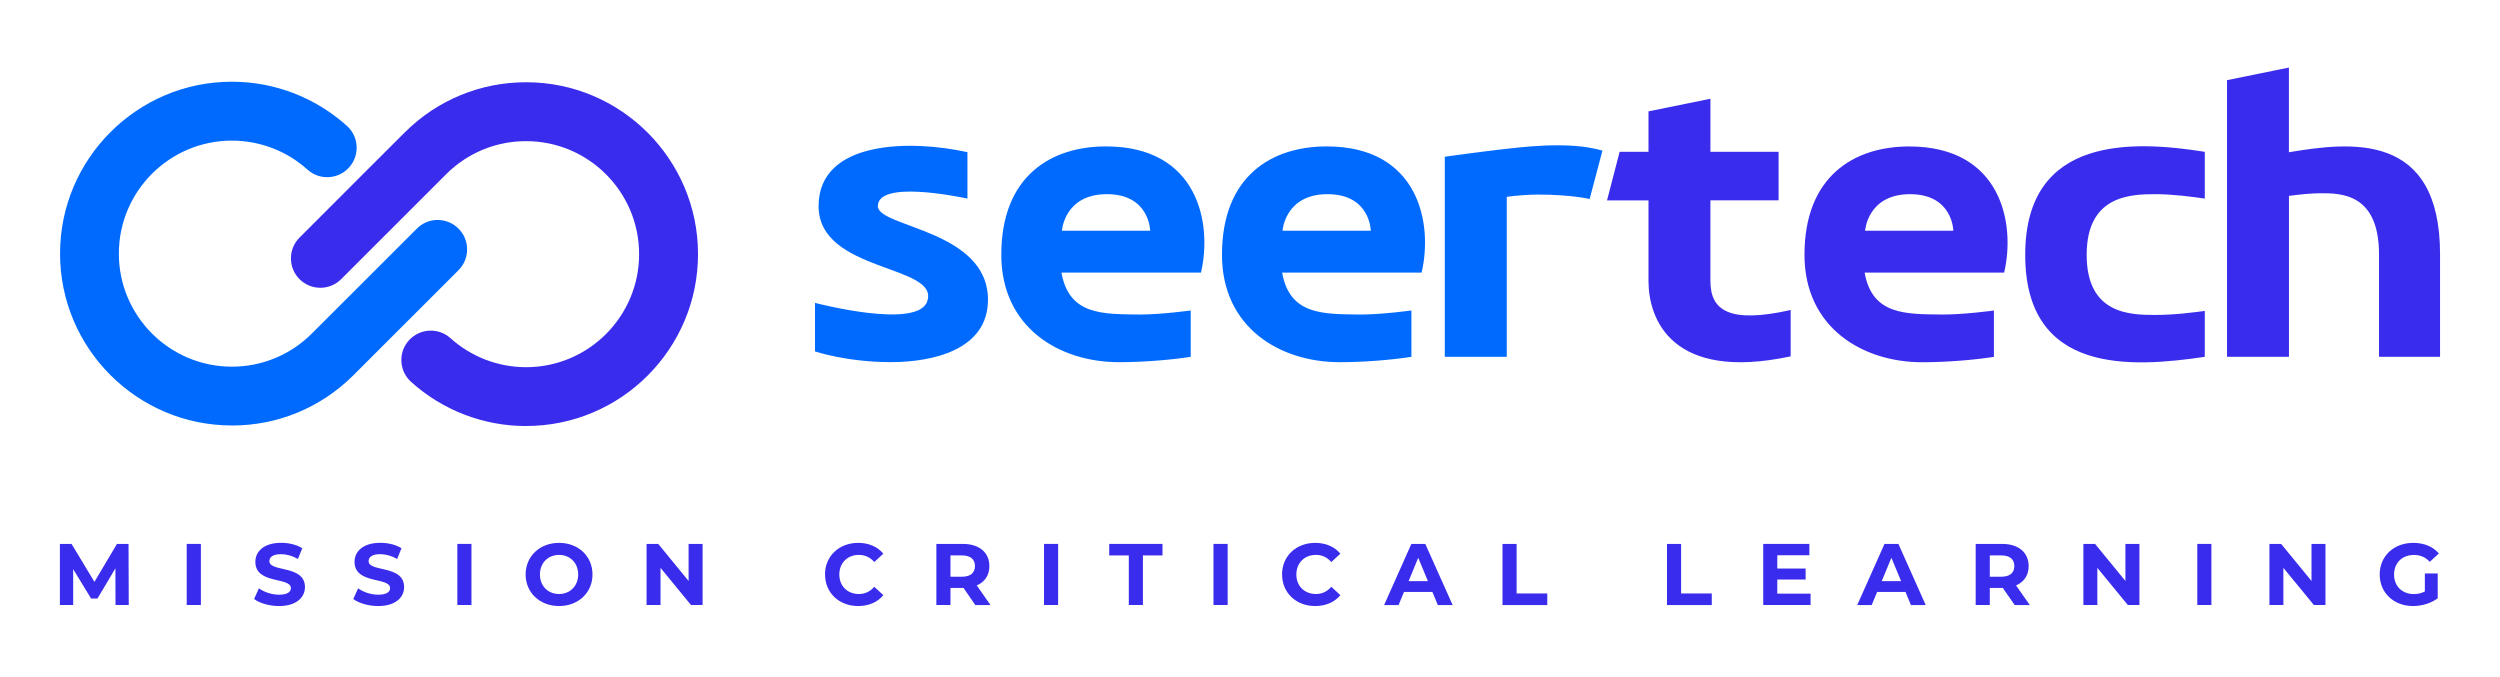 <?xml version="1.0" encoding="UTF-8"?>
<svg id="Layer_1" data-name="Layer 1" xmlns="http://www.w3.org/2000/svg" viewBox="0 0 480 130">
  <defs>
    <style>
      .cls-1 {
        fill: #3a2ced;
      }

      .cls-2 {
        fill: #006aff;
      }
    </style>
  </defs>
  <path class="cls-1" d="M328.4,38.47h13.09v-9.33h-13.09v-10.18l-11.89,2.42v7.76h-5.54l-2.42,9.33h7.96v15.49c0,7.28,4.44,19.34,27.3,14.46v-8.9c-11.81,2.65-15.41.08-15.41-5.56v-15.49ZM384.8,52.33c2.22-9.49-.6-24.21-18.23-24.21-10.61,0-20.11,5.73-20.11,20.8,0,14.03,11.21,20.63,22.59,20.63,4.62,0,9.93-.43,13.78-1.03v-8.9s-5.64.77-9.76.77c-7.1-.08-13.61.17-15.06-8.05h26.79ZM366.74,37.28c8.21,0,8.3,7.02,8.3,7.02h-16.94s.43-7.02,8.64-7.02M423.31,59.7c-2.05.26-5.65.77-9.58.77-4.96,0-13.09-.26-13.09-11.55s8.22-11.64,13.18-11.64c3.43,0,7.27.52,9.5.85v-8.98c-13.44-2.14-34.48-3.34-34.48,19.77s20.54,21.65,34.48,19.59v-8.81ZM439.48,12.97l-11.89,2.42v53.12h11.89v-30.9c1.8-.25,4.28-.51,6.08-.51,3.85,0,11.21,0,11.21,11.72v19.68h11.72v-19.68c0-23.62-17.2-21.57-29.02-19.59V12.97"/>
  <path class="cls-2" d="M178.05,57.81c-1.8,5.56-21.57.34-21.57.34v9.32s6.08,2.06,14.55,2.06c7.96,0,18.66-2.31,18.66-11.98,0-13.44-21.14-13.87-21.14-17.97,0-4.97,15.06-1.89,17.2-1.46v-8.9c-10.7-2.39-28.58-2.39-28.58,10.36s23.19,11.2,20.88,18.22M230.59,52.33c2.22-9.49-.6-24.22-18.23-24.22-10.61,0-20.11,5.73-20.11,20.8,0,14.04,11.21,20.63,22.59,20.63,4.62,0,9.93-.43,13.78-1.03v-8.9s-5.65.78-9.76.78c-7.1-.09-13.6.17-15.06-8.05h26.79ZM212.53,37.28c8.22,0,8.3,7.02,8.3,7.02h-16.94s.43-7.02,8.64-7.02M272.95,52.33c2.23-9.49-.6-24.22-18.22-24.22-10.61,0-20.11,5.73-20.11,20.8,0,14.04,11.2,20.63,22.59,20.63,4.63,0,9.93-.43,13.78-1.03v-8.9s-5.65.78-9.76.78c-7.1-.09-13.6.17-15.06-8.05h26.78ZM254.89,37.28c8.22,0,8.3,7.02,8.3,7.02h-16.94s.43-7.02,8.64-7.02M277.4,30.09v38.42h11.9v-30.72c1.8-.26,4.28-.43,6.07-.43,6.33,0,9.84.85,9.84.85l2.46-9.29c-6.59-1.97-16.32-.55-19.66-.21-3.68.43-10.61,1.38-10.61,1.38"/>
  <path class="cls-1" d="M101.01,81.8c-8.17,0-16.02-3.02-22.08-8.48-2.32-2.09-2.51-5.66-.42-7.97s5.67-2.51,7.98-.42c3.99,3.59,9.15,5.57,14.52,5.57,11.97,0,21.7-9.73,21.7-21.7s-9.73-21.7-21.7-21.7c-5.76,0-11.19,2.23-15.29,6.29-2.78,2.76-12.13,12.11-19.86,19.85l-.36.36c-2.2,2.21-5.78,2.2-7.99,0-2.2-2.21-2.2-5.79,0-7.99l.37-.36c7.74-7.75,17.11-17.13,19.9-19.89,6.23-6.18,14.48-9.57,23.24-9.57,18.2,0,33,14.8,33,33s-14.8,33-33,33"/>
  <path class="cls-2" d="M44.52,81.69c-18.19,0-32.99-14.8-32.99-32.99S26.33,15.69,44.52,15.69c8.18,0,16.02,3.02,22.09,8.48,2.32,2.09,2.51,5.66.41,7.98-2.09,2.32-5.66,2.51-7.98.42-3.98-3.59-9.15-5.57-14.52-5.57-11.97,0-21.7,9.73-21.7,21.7s9.73,21.7,21.7,21.7c5.77,0,11.19-2.24,15.29-6.3,2.53-2.51,10.47-10.46,17.71-17.69l2.52-2.52c2.2-2.21,5.78-2.21,7.99,0,2.21,2.21,2.21,5.79,0,7.99l-2.52,2.52c-7.25,7.26-15.21,15.22-17.74,17.73-6.22,6.17-14.48,9.57-23.24,9.57"/>
  <path class="cls-1" d="M22.18,116.16l-.02-7.04-3.45,5.8h-1.22l-3.44-5.65v6.89h-2.55v-11.73h2.24l4.39,7.29,4.33-7.29h2.22l.04,11.73h-2.55"/>
  <path class="cls-1" d="M35.85,104.43h2.72v11.73h-2.72v-11.73"/>
  <path class="cls-1" d="M48.79,115.01l.92-2.05c.99.72,2.46,1.22,3.88,1.22,1.61,0,2.26-.54,2.26-1.26,0-2.19-6.82-.68-6.82-5.04,0-1.99,1.61-3.66,4.94-3.66,1.47,0,2.98.35,4.07,1.04l-.84,2.06c-1.09-.62-2.21-.92-3.25-.92-1.61,0-2.23.6-2.23,1.34,0,2.16,6.83.67,6.83,4.98,0,1.96-1.63,3.64-4.98,3.64-1.86,0-3.74-.55-4.78-1.35"/>
  <path class="cls-1" d="M67.83,115.01l.93-2.05c.98.72,2.46,1.22,3.87,1.22,1.61,0,2.27-.54,2.27-1.26,0-2.19-6.83-.68-6.83-5.04,0-1.99,1.61-3.66,4.95-3.66,1.47,0,2.98.35,4.07,1.04l-.84,2.06c-1.09-.62-2.21-.92-3.25-.92-1.61,0-2.23.6-2.23,1.34,0,2.16,6.82.67,6.82,4.98,0,1.96-1.63,3.64-4.97,3.64-1.86,0-3.74-.55-4.78-1.35"/>
  <path class="cls-1" d="M87.81,104.43h2.71v11.73h-2.71v-11.73"/>
  <path class="cls-1" d="M111.01,110.3c0-2.23-1.57-3.76-3.67-3.76s-3.67,1.52-3.67,3.76,1.57,3.75,3.67,3.75,3.67-1.53,3.67-3.75ZM100.92,110.3c0-3.49,2.71-6.07,6.42-6.07s6.42,2.57,6.42,6.07-2.73,6.06-6.42,6.06-6.42-2.58-6.42-6.06"/>
  <path class="cls-1" d="M134.9,104.43v11.73h-2.23l-5.85-7.13v7.13h-2.68v-11.73h2.24l5.83,7.12v-7.12h2.68"/>
  <path class="cls-1" d="M158.4,110.3c0-3.54,2.72-6.07,6.37-6.07,2.03,0,3.72.74,4.83,2.08l-1.74,1.6c-.79-.91-1.78-1.37-2.95-1.37-2.19,0-3.76,1.54-3.76,3.76s1.56,3.75,3.76,3.75c1.17,0,2.16-.47,2.95-1.39l1.74,1.61c-1.1,1.35-2.8,2.09-4.84,2.09-3.64,0-6.35-2.53-6.35-6.06"/>
  <path class="cls-1" d="M184.7,106.64h-2.21v4.09h2.21c1.66,0,2.49-.77,2.49-2.05s-.84-2.04-2.49-2.04ZM187.25,116.16l-2.26-3.28h-2.5v3.28h-2.71v-11.73h5.08c3.14,0,5.1,1.63,5.1,4.26,0,1.77-.89,3.05-2.42,3.71l2.63,3.77h-2.92"/>
  <path class="cls-1" d="M200.45,104.43h2.71v11.73h-2.71v-11.73"/>
  <path class="cls-1" d="M216.73,106.64h-3.76v-2.21h10.23v2.21h-3.76v9.52h-2.71v-9.52"/>
  <path class="cls-1" d="M232.99,104.43h2.72v11.73h-2.72v-11.73"/>
  <path class="cls-1" d="M246.15,110.3c0-3.54,2.72-6.07,6.37-6.07,2.03,0,3.72.74,4.83,2.08l-1.74,1.6c-.79-.91-1.78-1.37-2.95-1.37-2.2,0-3.76,1.54-3.76,3.76s1.56,3.75,3.76,3.75c1.17,0,2.16-.47,2.95-1.39l1.74,1.61c-1.11,1.35-2.8,2.09-4.84,2.09-3.64,0-6.35-2.53-6.35-6.06"/>
  <path class="cls-1" d="M274.16,111.58l-1.86-4.49-1.85,4.49h3.72ZM275.02,113.65h-5.45l-1.04,2.52h-2.78l5.23-11.73h2.68l5.25,11.73h-2.85l-1.04-2.52"/>
  <path class="cls-1" d="M288.48,104.43h2.71v9.52h5.89v2.22h-8.6v-11.73"/>
  <path class="cls-1" d="M320.06,104.43h2.71v9.52h5.89v2.22h-8.6v-11.73"/>
  <path class="cls-1" d="M347.63,113.98v2.18h-9.09v-11.73h8.86v2.18h-6.16v2.55h5.44v2.11h-5.44v2.71h6.39"/>
  <path class="cls-1" d="M365.01,111.58l-1.86-4.49-1.86,4.49h3.72ZM365.86,113.65h-5.45l-1.04,2.52h-2.78l5.23-11.73h2.68l5.24,11.73h-2.84l-1.04-2.52"/>
  <path class="cls-1" d="M384.26,106.64h-2.22v4.09h2.22c1.66,0,2.49-.77,2.49-2.05s-.84-2.04-2.49-2.04ZM386.81,116.16l-2.27-3.28h-2.5v3.28h-2.71v-11.73h5.08c3.13,0,5.09,1.63,5.09,4.26,0,1.77-.89,3.05-2.42,3.71l2.64,3.77h-2.92"/>
  <path class="cls-1" d="M410.77,104.43v11.73h-2.23l-5.85-7.13v7.13h-2.68v-11.73h2.24l5.83,7.12v-7.12h2.68"/>
  <path class="cls-1" d="M421.88,104.43h2.71v11.73h-2.71v-11.73"/>
  <path class="cls-1" d="M446.49,104.43v11.73h-2.23l-5.85-7.13v7.13h-2.68v-11.73h2.25l5.83,7.12v-7.12h2.68"/>
  <path class="cls-1" d="M465.56,110.11h2.48v4.76c-1.29.97-3.06,1.49-4.74,1.49-3.68,0-6.4-2.53-6.4-6.06s2.71-6.07,6.45-6.07c2.06,0,3.77.71,4.91,2.03l-1.74,1.61c-.85-.91-1.84-1.32-3.03-1.32-2.28,0-3.83,1.52-3.83,3.76s1.55,3.75,3.8,3.75c.74,0,1.43-.14,2.11-.5v-3.44"/>
</svg>